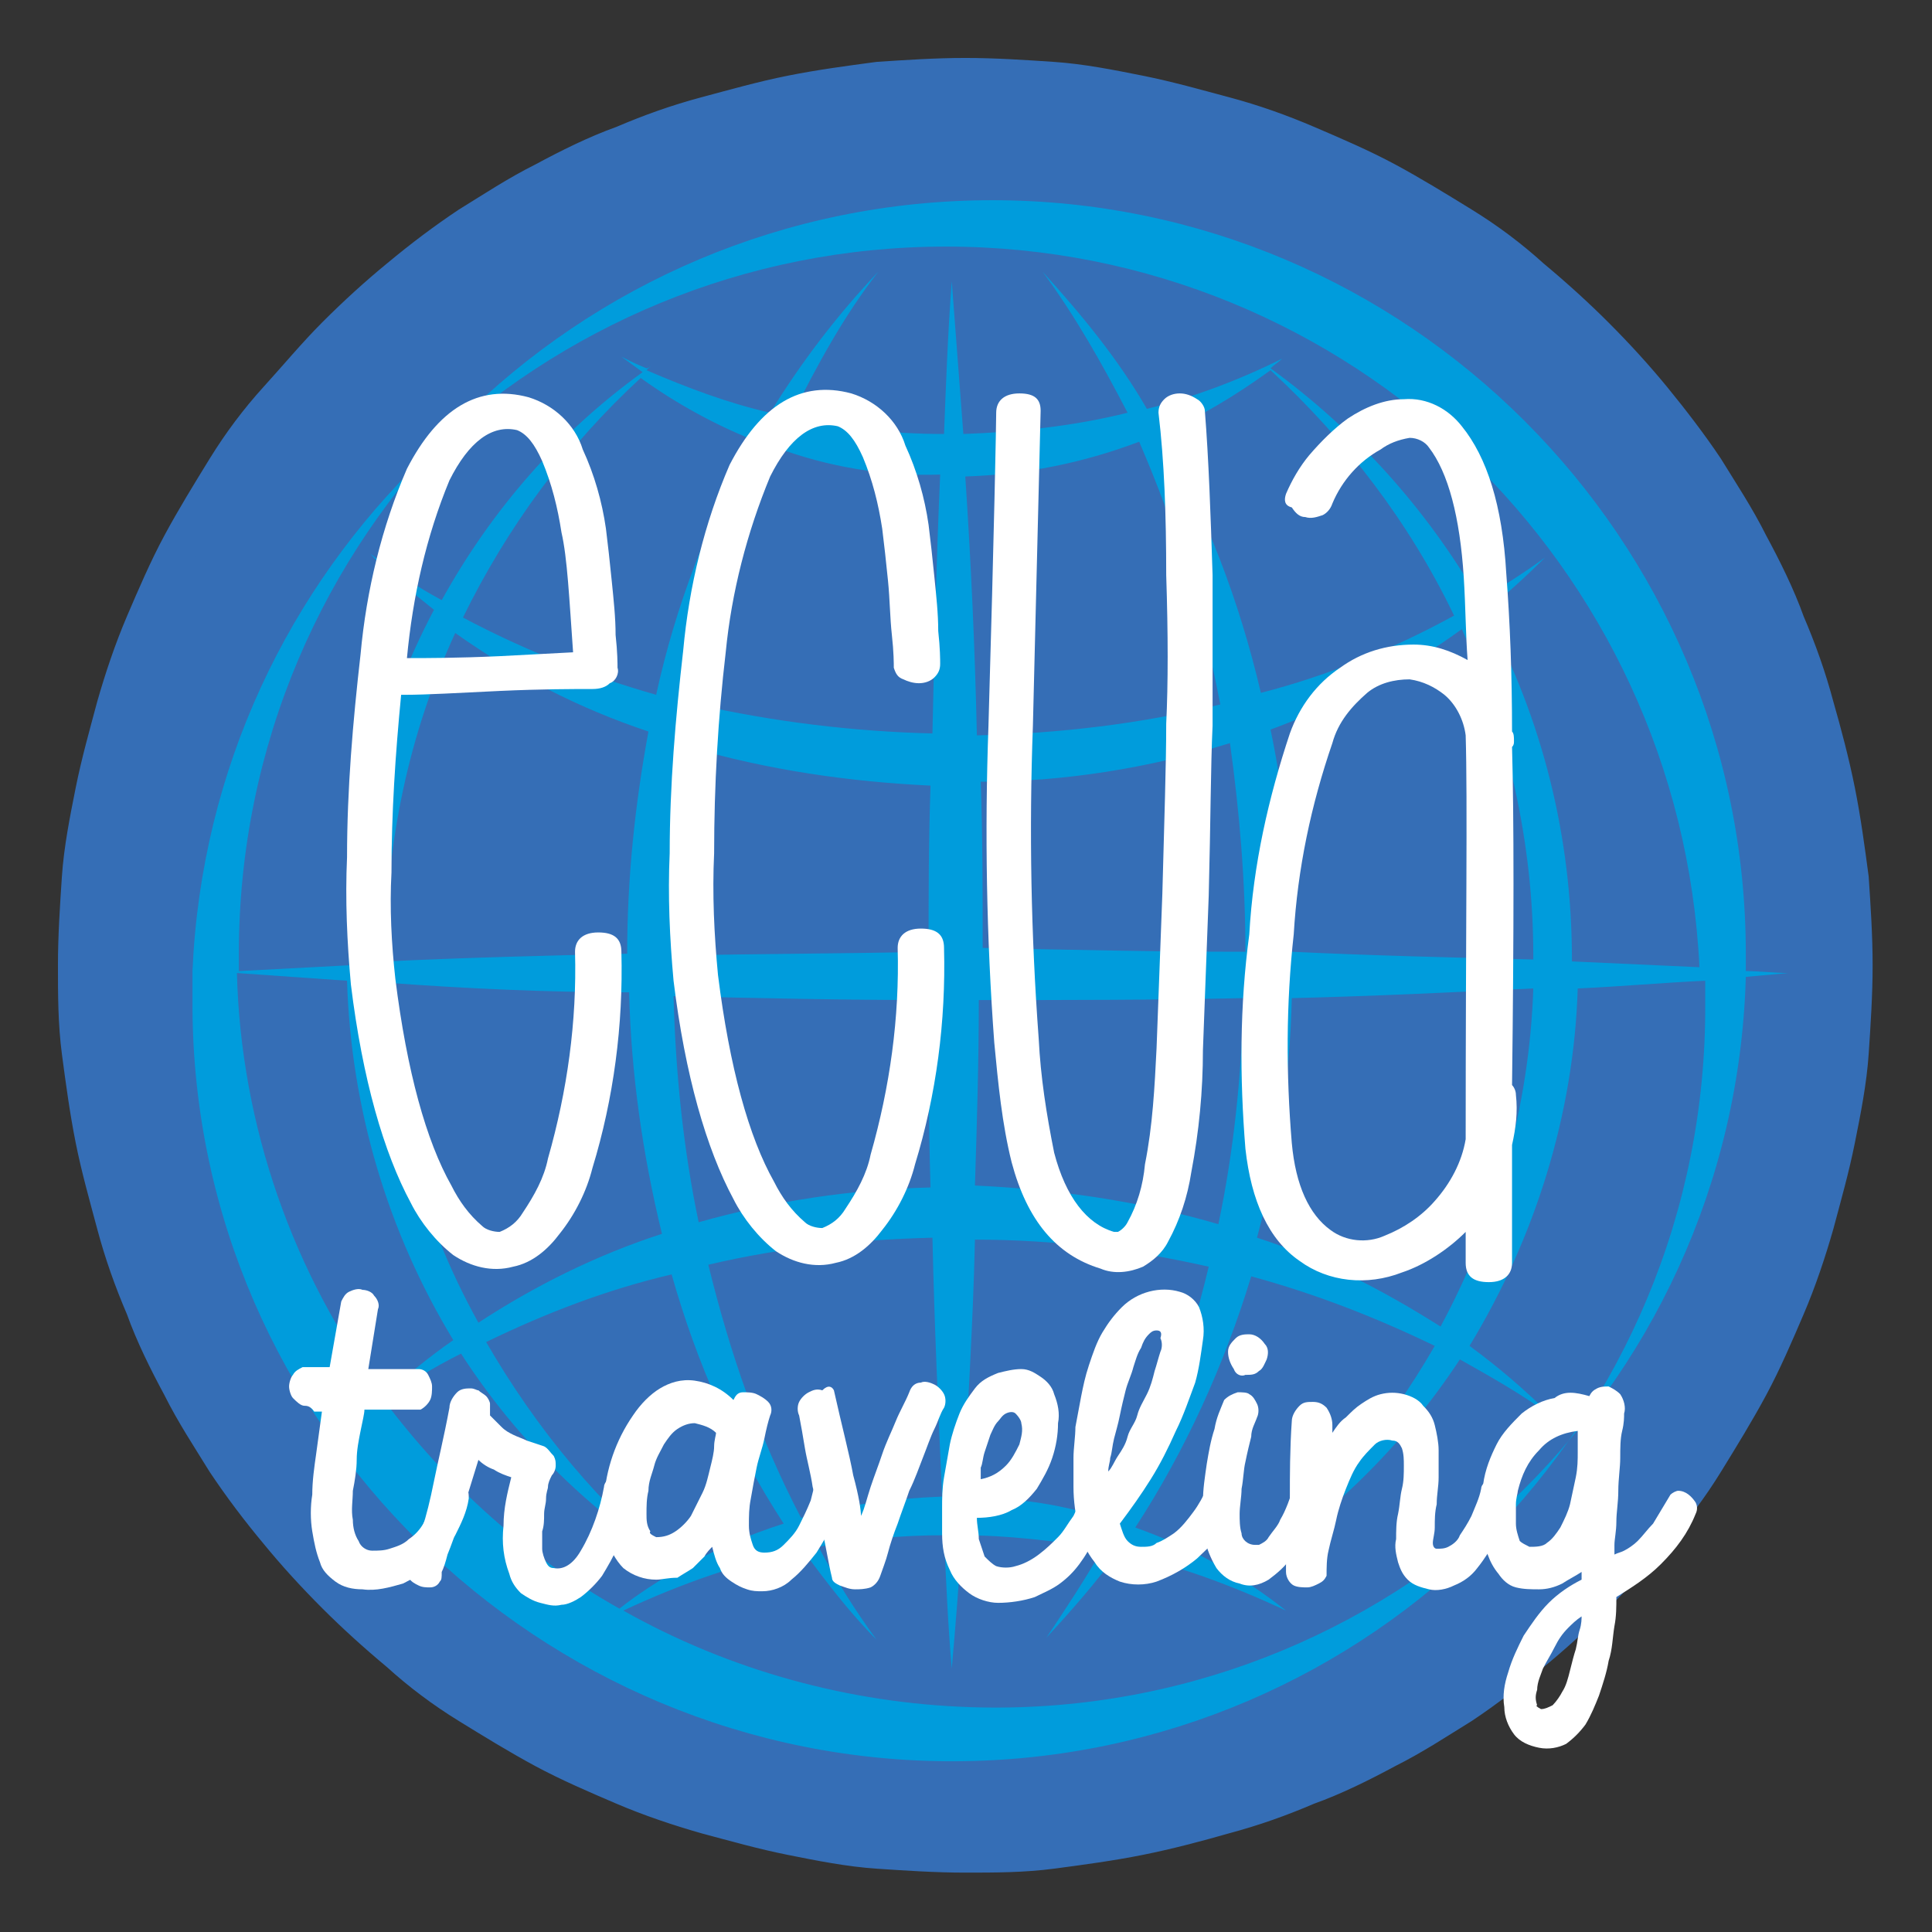 <?xml version="1.0" encoding="utf-8"?>
<!-- Generator: Adobe Illustrator 24.0.0, SVG Export Plug-In . SVG Version: 6.00 Build 0)  -->
<svg version="1.1" id="Layer_1" xmlns="http://www.w3.org/2000/svg" xmlns:xlink="http://www.w3.org/1999/xlink" x="0px" y="0px"
	 viewBox="0 0 100 100" style="enable-background:new 0 0 100 100;" xml:space="preserve">
<rect x="0" y="0" width="100" height="100" fill="#333333" stroke="none"/>
<style type="text/css">
	.st0{fill:#356EB6;}
	.st1{fill:none;stroke:#356EB6;stroke-width:1.927;}
	.st2{fill-rule:evenodd;clip-rule:evenodd;fill:#009CDC;}
	.st3{fill:#FFFFFF;}
</style>
<g id="home-nav-logo" transform="translate(-59.037 -23.037)">
	<path id="Path_1" class="st0" d="M109,27c1.5,0,3,0.1,4.5,0.2c1.5,0.1,3,0.4,4.5,0.7c1.5,0.3,2.9,0.7,4.4,1.1s2.9,0.9,4.3,1.5
		c1.4,0.6,2.8,1.2,4.1,1.9c1.3,0.7,2.6,1.5,3.9,2.3c1.3,0.8,2.5,1.7,3.6,2.7c1.2,1,2.3,2,3.3,3c1.1,1.1,2.1,2.2,3,3.3
		s1.9,2.4,2.7,3.6c0.8,1.3,1.6,2.5,2.3,3.9c0.7,1.3,1.4,2.7,1.9,4.1c0.6,1.4,1.1,2.8,1.5,4.3c0.4,1.4,0.8,2.9,1.1,4.4
		c0.3,1.5,0.5,3,0.7,4.5c0.1,1.5,0.2,3,0.2,4.5c0,1.5-0.1,3-0.2,4.5s-0.4,3-0.7,4.5c-0.3,1.5-0.7,2.9-1.1,4.4
		c-0.4,1.4-0.9,2.9-1.5,4.3c-0.6,1.4-1.2,2.8-1.9,4.1c-0.7,1.3-1.5,2.6-2.3,3.9c-0.8,1.3-1.7,2.5-2.7,3.6c-1,1.2-2,2.3-3,3.3
		c-1.1,1.1-2.2,2.1-3.3,3s-2.4,1.9-3.6,2.7c-1.3,0.8-2.5,1.6-3.9,2.3c-1.3,0.7-2.7,1.4-4.1,1.9c-1.4,0.6-2.8,1.1-4.3,1.5
		c-1.4,0.4-2.9,0.8-4.4,1.1c-1.5,0.3-3,0.5-4.5,0.7s-3,0.2-4.5,0.2c-1.5,0-3-0.1-4.5-0.2c-1.5-0.1-3-0.4-4.5-0.7
		c-1.5-0.3-2.9-0.7-4.4-1.1c-1.4-0.4-2.9-0.9-4.3-1.5c-1.4-0.6-2.8-1.2-4.1-1.9c-1.3-0.7-2.6-1.5-3.9-2.3c-1.3-0.8-2.5-1.7-3.6-2.7
		c-1.2-1-2.3-2-3.3-3c-1.1-1.1-2.1-2.2-3-3.3c-1-1.2-1.9-2.4-2.7-3.6c-0.8-1.3-1.6-2.5-2.3-3.9c-0.7-1.3-1.4-2.7-1.9-4.1
		c-0.6-1.4-1.1-2.8-1.5-4.3s-0.8-2.9-1.1-4.4c-0.3-1.5-0.5-3-0.7-4.5S63,74.5,63,73c0-1.5,0.1-3,0.2-4.5c0.1-1.5,0.4-3,0.7-4.5
		c0.3-1.5,0.7-2.9,1.1-4.4c0.4-1.4,0.9-2.9,1.5-4.3c0.6-1.4,1.2-2.8,1.9-4.1c0.7-1.3,1.5-2.6,2.3-3.9c0.8-1.3,1.7-2.5,2.7-3.6
		s2-2.3,3-3.3c1.1-1.1,2.2-2.1,3.3-3c1.2-1,2.4-1.9,3.6-2.7c1.3-0.8,2.5-1.6,3.9-2.3c1.3-0.7,2.7-1.4,4.1-1.9
		c1.4-0.6,2.8-1.1,4.3-1.5s2.9-0.8,4.4-1.1c1.5-0.3,3-0.5,4.5-0.7C106,27.1,107.5,27,109,27z"/>
	<path id="Path_2" class="st1" d="M109,27c1.5,0,3,0.1,4.5,0.2c1.5,0.1,3,0.4,4.5,0.7c1.5,0.3,2.9,0.7,4.4,1.1s2.9,0.9,4.3,1.5
		c1.4,0.6,2.8,1.2,4.1,1.9c1.3,0.7,2.6,1.5,3.9,2.3c1.3,0.8,2.5,1.7,3.6,2.7c1.2,1,2.3,2,3.3,3c1.1,1.1,2.1,2.2,3,3.3
		s1.9,2.4,2.7,3.6c0.8,1.3,1.6,2.5,2.3,3.9c0.7,1.3,1.4,2.7,1.9,4.1c0.6,1.4,1.1,2.8,1.5,4.3c0.4,1.4,0.8,2.9,1.1,4.4
		c0.3,1.5,0.5,3,0.7,4.5c0.1,1.5,0.2,3,0.2,4.5c0,1.5-0.1,3-0.2,4.5s-0.4,3-0.7,4.5c-0.3,1.5-0.7,2.9-1.1,4.4
		c-0.4,1.4-0.9,2.9-1.5,4.3c-0.6,1.4-1.2,2.8-1.9,4.1c-0.7,1.3-1.5,2.6-2.3,3.9c-0.8,1.3-1.7,2.5-2.7,3.6c-1,1.2-2,2.3-3,3.3
		c-1.1,1.1-2.2,2.1-3.3,3s-2.4,1.9-3.6,2.7c-1.3,0.8-2.5,1.6-3.9,2.3c-1.3,0.7-2.7,1.4-4.1,1.9c-1.4,0.6-2.8,1.1-4.3,1.5
		c-1.4,0.4-2.9,0.8-4.4,1.1c-1.5,0.3-3,0.5-4.5,0.7s-3,0.2-4.5,0.2c-1.5,0-3-0.1-4.5-0.2c-1.5-0.1-3-0.4-4.5-0.7
		c-1.5-0.3-2.9-0.7-4.4-1.1c-1.4-0.4-2.9-0.9-4.3-1.5c-1.4-0.6-2.8-1.2-4.1-1.9c-1.3-0.7-2.6-1.5-3.9-2.3c-1.3-0.8-2.5-1.7-3.6-2.7
		c-1.2-1-2.3-2-3.3-3c-1.1-1.1-2.1-2.2-3-3.3c-1-1.2-1.9-2.4-2.7-3.6c-0.8-1.3-1.6-2.5-2.3-3.9c-0.7-1.3-1.4-2.7-1.9-4.1
		c-0.6-1.4-1.1-2.8-1.5-4.3s-0.8-2.9-1.1-4.4c-0.3-1.5-0.5-3-0.7-4.5S63,74.5,63,73c0-1.5,0.1-3,0.2-4.5c0.1-1.5,0.4-3,0.7-4.5
		c0.3-1.5,0.7-2.9,1.1-4.4c0.4-1.4,0.9-2.9,1.5-4.3c0.6-1.4,1.2-2.8,1.9-4.1c0.7-1.3,1.5-2.6,2.3-3.9c0.8-1.3,1.7-2.5,2.7-3.6
		s2-2.3,3-3.3c1.1-1.1,2.2-2.1,3.3-3c1.2-1,2.4-1.9,3.6-2.7c1.3-0.8,2.5-1.6,3.9-2.3c1.3-0.7,2.7-1.4,4.1-1.9
		c1.4-0.6,2.8-1.1,4.3-1.5s2.9-0.8,4.4-1.1c1.5-0.3,3-0.5,4.5-0.7C106,27.1,107.5,27,109,27z"/>
	<path id="Path_3" class="st2" d="M122.1,86.4c0.8-3.8,1.2-7.7,1.3-11.7c-4.6,0.1-9.1,0.1-13.7,0.1c0,3.2-0.1,6.4-0.2,9.6
		C113.8,84.6,118,85.2,122.1,86.4z M116.7,101.8c2.2-4.2,3.8-8.6,4.9-13.2c-4-0.9-8-1.4-12.1-1.4c-0.1,4.5-0.4,8.9-0.6,13.4
		C111.5,100.5,114.2,100.9,116.7,101.8z M122.2,59.5c-0.9-4.7-2.3-9.2-4.2-13.6c-2.9,1.1-5.9,1.7-9,1.8c0.3,4.5,0.5,8.9,0.6,13.4
		C113.9,61,118.1,60.5,122.2,59.5z M123.5,72.3c0-3.6-0.3-7.2-0.8-10.8c-4.2,1.3-8.6,2-12.9,2c0.1,2.9,0.1,5.7,0.1,8.6
		C114.3,72.2,118.9,72.3,123.5,72.3L123.5,72.3z M133.6,91.7c2.9-5.4,4.6-11.4,4.8-17.5c-4.2,0.2-8.3,0.4-12.5,0.5
		c-0.1,4.2-0.7,8.3-1.8,12.4C127.5,88.2,130.6,89.8,133.6,91.7z M134.3,54.9c-2.3-4.8-5.6-9.1-9.5-12.7c-1.8,1.3-3.6,2.4-5.7,3.3
		c2.4,4.2,4.1,8.7,5.2,13.4C127.8,58,131.2,56.6,134.3,54.9L134.3,54.9z M138.4,72.7v-0.2c0-5.8-1.3-11.6-3.7-16.9
		c-3,2.2-6.4,3.9-9.9,5.2c0.8,3.8,1.1,7.6,1.1,11.5C130.1,72.5,134.3,72.6,138.4,72.7L138.4,72.7z M95.7,88.5
		c1.1,4.5,2.6,8.9,4.8,13.1c2.4-0.7,4.8-1,7.3-1.1c-0.2-4.5-0.4-8.9-0.5-13.4C103.4,87.2,99.5,87.6,95.7,88.5z M93.9,74.6
		c0.1,3.9,0.5,7.9,1.3,11.7c3.9-1.1,7.9-1.7,12-1.8c-0.1-3.2-0.1-6.4-0.1-9.7C102.7,74.8,98.3,74.7,93.9,74.6z M94.7,61.7
		c-0.5,3.6-0.8,7.2-0.8,10.8c4.4-0.1,8.8-0.1,13.2-0.2c0-2.9,0-5.7,0.1-8.6C103,63.5,98.8,62.9,94.7,61.7L94.7,61.7z M99.2,46.2
		c-1.9,4.3-3.2,8.7-4.1,13.3c4,0.9,8.1,1.4,12.2,1.5c0.1-4.5,0.2-8.9,0.4-13.4C104.8,47.7,101.9,47.2,99.2,46.2L99.2,46.2z
		 M84.2,92.5c2.6,4.5,5.9,8.5,10,11.8c1.7-1,3.5-1.8,5.4-2.4c-2.6-4-4.5-8.3-5.8-12.9C90.4,89.8,87.3,91,84.2,92.5z M79,73.9
		c0.2,6.2,1.8,12.2,4.8,17.6c2.9-1.9,6.1-3.5,9.5-4.6c-1-4.1-1.6-8.3-1.7-12.5C87.3,74.4,83.1,74.2,79,73.9z M82.5,92.4
		c-3.4-5.6-5.3-12-5.5-18.6l-5.7-0.4c0.2,7.9,2.9,15.6,7.6,21.9C80,94.3,81.2,93.3,82.5,92.4L82.5,92.4z M94.2,104.2
		c-4.5-2.8-8.4-6.6-11.3-11.1c-1.4,0.7-2.7,1.5-4,2.4c3.3,4.4,7.4,8.1,12.2,10.8C92.1,105.5,93.1,104.9,94.2,104.2z M82.6,55.8
		c-2.4,5.2-3.6,10.9-3.6,16.7v0.3c4.2-0.2,8.3-0.3,12.5-0.4c0-3.9,0.4-7.7,1.1-11.5C89,59.7,85.7,58,82.6,55.8L82.6,55.8z
		 M92.2,42.6c-3.8,3.5-6.9,7.7-9.2,12.4c3.2,1.7,6.5,3,10,4C94,54.4,95.7,50,98,45.8C96,45,94,43.9,92.2,42.6L92.2,42.6z M108,35.8
		c20.9,0,38,16.5,39,37.3c-2.2-0.1-4.4-0.2-6.6-0.3v-0.1c0-6.3-1.5-12.4-4.5-18c1.1-0.9,2.1-1.8,3.1-2.8c-1.1,0.8-2.2,1.5-3.4,2.2
		c-2.7-4.7-6.4-8.8-10.8-12c0.2-0.2,0.4-0.3,0.6-0.5c-2.2,1.1-4.6,2-7,2.6c-1.5-2.6-3.4-4.9-5.4-7.1c1.7,2.3,3.1,4.8,4.4,7.3
		c-2.8,0.7-5.7,1-8.5,1.1c-0.2-2.6-0.4-5.3-0.6-7.9c-0.2,2.6-0.3,5.3-0.4,7.9c-2.7,0-5.3-0.3-7.9-0.9c1.3-2.6,2.7-5.2,4.5-7.5
		c-2.1,2.2-4,4.7-5.6,7.3c-2.2-0.5-4.3-1.3-6.4-2.2c0.1-0.1,0.2-0.2,0.3-0.3c-0.1,0.1-0.2,0.2-0.3,0.2c-0.5-0.2-0.9-0.4-1.3-0.6
		c0.4,0.3,0.7,0.5,1.1,0.8c-4.3,3.1-7.8,7.1-10.4,11.8c-1.3-0.7-2.5-1.5-3.7-2.4c1,1.1,2.2,2,3.3,2.9c-2.9,5.5-4.4,11.6-4.4,17.8V73
		c-1.9,0.1-3.8,0.2-5.7,0.3c0-0.3,0-0.6,0-0.9c0-21.6,17.5-39,39-39s39,17.5,39,39c0,0,0,0,0,0v0.9c0.7,0,1.5,0.1,2.2,0.1l-2.2,0.2
		c-0.6,21.5-18.6,38.5-40.1,37.8c-6.3-0.2-12.5-1.9-18-5c3-1.4,6.1-2.5,9.3-3.1c1.2,1.6,2.4,3.2,3.8,4.6c-1.1-1.5-2.1-3.1-3-4.8
		c2.2-0.4,4.3-0.6,6.5-0.6c0.1,2.3,0.2,4.6,0.4,6.9c0.2-2.3,0.4-4.6,0.5-6.9c2.4,0,4.9,0.3,7.3,0.7c-0.9,1.6-1.9,3.1-2.9,4.6
		c1.3-1.4,2.6-2.9,3.7-4.4c3,0.6,5.9,1.7,8.7,3c-2.4-1.9-5-3.3-7.8-4.3c2.6-4,4.6-8.4,6-13c3.3,0.9,6.4,2.1,9.5,3.6
		c-2.6,4.5-5.9,8.4-9.9,11.7c4.5-2.8,8.3-6.6,11.2-11c1.6,0.9,3.2,1.8,4.7,2.9c-1.3-1.3-2.7-2.5-4.2-3.6c3.4-5.6,5.4-12,5.6-18.5
		c2.2-0.1,4.4-0.3,6.6-0.4c0,0.4,0,0.8,0,1.2c0.1,21.6-17.3,39.1-38.8,39.2S69.1,96.8,69,75.2c0-0.1,0-0.3,0-0.4c0-0.5,0-1,0-1.5
		l0,0C69.9,52.4,87.1,35.8,108,35.8L108,35.8z"/>
	<path id="Path_4" class="st3" d="M80.1,57.1c1,0,2.6,0,4.8-0.1l3.8-0.2c-0.2-2.8-0.3-4.9-0.6-6.2c-0.2-1.3-0.5-2.5-1-3.7
		c-0.4-0.9-0.8-1.4-1.3-1.6c-1.3-0.3-2.5,0.6-3.5,2.6C81.1,50.8,80.4,53.9,80.1,57.1L80.1,57.1z M89.7,58.7c-1,0-2.6,0-4.8,0.1
		c-2.1,0.1-3.8,0.2-4.9,0.2h-0.2c-0.3,3.1-0.5,6.1-0.5,9.2c-0.1,1.8,0,3.7,0.2,5.5c0.6,4.8,1.6,8.4,2.9,10.7
		c0.4,0.8,0.9,1.5,1.6,2.1c0.2,0.2,0.6,0.3,0.9,0.3c0.5-0.2,0.9-0.5,1.2-1c0.6-0.9,1.1-1.8,1.3-2.8c1-3.5,1.5-7.1,1.4-10.7
		c0-0.6,0.4-1,1.2-1c0.8,0,1.2,0.3,1.2,1c0.1,3.8-0.4,7.6-1.5,11.2c-0.3,1.2-0.9,2.4-1.7,3.4c-0.6,0.8-1.4,1.5-2.4,1.7
		c-1.1,0.3-2.2,0-3.1-0.6c-0.9-0.7-1.7-1.7-2.2-2.7c-1.4-2.6-2.5-6.4-3.1-11.3c-0.2-2.2-0.3-4.4-0.2-6.6c0-3.5,0.3-7,0.7-10.5
		c0.3-3.3,1.1-6.6,2.4-9.6c1.6-3.1,3.7-4.4,6.3-3.7c1.3,0.4,2.4,1.4,2.8,2.7c0.6,1.3,1,2.7,1.2,4.1c0.1,0.8,0.2,1.7,0.3,2.7
		c0.1,1,0.2,1.9,0.2,2.8c0.1,0.9,0.1,1.5,0.1,1.7c0.1,0.3-0.1,0.7-0.4,0.8C90.4,58.6,90.1,58.7,89.7,58.7z"/>
	<path id="Path_5" class="st3" d="M105.3,57.6c0-0.2,0-0.8-0.1-1.7s-0.1-1.8-0.2-2.8c-0.1-1-0.2-1.9-0.3-2.7c-0.2-1.3-0.5-2.5-1-3.7
		c-0.4-0.9-0.8-1.4-1.3-1.6c-1.3-0.3-2.5,0.6-3.5,2.6c-1.2,2.9-2,6-2.3,9.1c-0.4,3.4-0.6,6.9-0.6,10.4c-0.1,2.1,0,4.2,0.2,6.3
		c0.6,4.8,1.6,8.4,2.9,10.7c0.4,0.8,0.9,1.5,1.6,2.1c0.2,0.2,0.6,0.3,0.9,0.3c0.5-0.2,0.9-0.5,1.2-1c0.6-0.9,1.1-1.8,1.3-2.8
		c1-3.5,1.5-7.1,1.4-10.7c0-0.6,0.4-1,1.2-1c0.8,0,1.2,0.3,1.2,1c0.1,3.8-0.4,7.6-1.5,11.2c-0.3,1.2-0.9,2.4-1.7,3.4
		c-0.6,0.8-1.4,1.5-2.4,1.7c-1.1,0.3-2.2,0-3.1-0.6c-0.9-0.7-1.7-1.7-2.2-2.7c-1.4-2.6-2.5-6.4-3.1-11.3c-0.2-2.2-0.3-4.4-0.2-6.6
		c0-3.5,0.3-7,0.7-10.5c0.3-3.3,1.1-6.6,2.4-9.6c1.6-3.1,3.7-4.4,6.3-3.7c1.3,0.4,2.4,1.4,2.8,2.7c0.6,1.3,1,2.7,1.2,4.1
		c0.1,0.8,0.2,1.7,0.3,2.7c0.1,1,0.2,1.9,0.2,2.8c0.1,0.9,0.1,1.5,0.1,1.7c0,0.3-0.1,0.5-0.3,0.7c-0.2,0.2-0.5,0.3-0.8,0.3
		c-0.3,0-0.6-0.1-0.8-0.2C105.5,58.1,105.4,57.9,105.3,57.6z"/>
	<path id="Path_6" class="st3" d="M112.9,44.3l-0.4,16.3c-0.2,5.4-0.1,10.8,0.3,16.2c0.1,2,0.4,3.9,0.8,5.9c0.6,2.3,1.7,3.7,3.1,4.1
		h0.2c0.2-0.1,0.4-0.3,0.5-0.5c0.5-0.9,0.8-1.9,0.9-3c0.4-2,0.5-4,0.6-6l0.3-8c0.1-3.8,0.2-6.7,0.2-8.8c0.1-2.1,0.1-4.6,0-7.7
		c0-3.1-0.1-5.9-0.4-8.4c0-0.3,0.1-0.5,0.3-0.7c0.2-0.2,0.5-0.3,0.8-0.3c0.3,0,0.6,0.1,0.9,0.3c0.2,0.1,0.4,0.4,0.4,0.6
		c0.2,2.5,0.3,5.4,0.4,8.5c0,3.1,0,5.7,0,7.8c-0.1,2.1-0.1,5-0.2,8.8l-0.3,8c0,2.1-0.2,4.2-0.6,6.3c-0.2,1.3-0.6,2.5-1.2,3.6
		c-0.3,0.6-0.8,1-1.3,1.3c-0.7,0.3-1.5,0.4-2.2,0.1c-2.3-0.7-3.8-2.5-4.6-5.5c-0.5-2-0.7-4.1-0.9-6.2c-0.4-5.4-0.5-10.9-0.3-16.4
		c0.3-10.3,0.4-15.7,0.4-16.2c0-0.6,0.4-1,1.2-1S112.9,43.7,112.9,44.3z"/>
	<path id="Path_7" class="st3" d="M134.9,61.1c-0.1-0.8-0.5-1.6-1.1-2.1c-0.5-0.4-1.1-0.7-1.8-0.8c-0.8,0-1.6,0.2-2.2,0.7
		c-0.8,0.7-1.5,1.5-1.8,2.6c-1.1,3.2-1.8,6.5-2,9.9c-0.4,3.6-0.4,7.2-0.1,10.8c0.2,2.2,0.9,3.7,2,4.5c0.8,0.6,1.9,0.7,2.8,0.3
		c1-0.4,1.9-1,2.6-1.8c0.8-0.9,1.4-2,1.6-3.2C134.9,71.3,135,64.4,134.9,61.1z M125.6,48.6c0.3-0.7,0.7-1.4,1.2-2
		c0.6-0.7,1.3-1.4,2-1.9c0.9-0.6,1.9-1,2.9-1c1.2-0.1,2.3,0.5,3,1.4c1.3,1.6,2.1,4.1,2.3,7.6c0.2,2.6,0.3,5.3,0.3,8.2
		c0.1,0.1,0.1,0.3,0.1,0.5c0,0.1,0,0.2-0.1,0.3c0.1,3.6,0.1,9.4,0,17.5c0.1,0.1,0.2,0.3,0.2,0.5c0.1,0.9,0,1.7-0.2,2.6v6.1
		c0,0.6-0.4,1-1.2,1c-0.8,0-1.2-0.3-1.2-1v-1.6c-0.9,0.9-2.1,1.7-3.3,2.1c-1.8,0.7-3.8,0.5-5.3-0.6c-1.6-1.1-2.5-3.1-2.8-5.8
		c-0.3-3.7-0.3-7.4,0.2-11.1c0.2-3.6,1-7.1,2.1-10.4c0.5-1.4,1.4-2.6,2.6-3.4c1.1-0.8,2.4-1.2,3.8-1.2c1,0,1.9,0.3,2.8,0.8
		c-0.1-1.3-0.1-2.7-0.2-4.3c-0.2-3.1-0.8-5.4-1.8-6.7c-0.2-0.3-0.6-0.5-1-0.5c-0.6,0.1-1.1,0.3-1.5,0.6c-1.1,0.6-2,1.6-2.5,2.8
		c-0.1,0.3-0.3,0.5-0.5,0.6c-0.3,0.1-0.6,0.2-0.9,0.1c-0.3,0-0.5-0.2-0.7-0.5C125.5,49.2,125.5,48.9,125.6,48.6L125.6,48.6z"/>
	<path id="Path_8" class="st3" d="M74.8,95.8c-0.2,0-0.4-0.2-0.6-0.4C74.1,95.3,74,95,74,94.8c0-0.2,0.1-0.5,0.2-0.6
		c0.1-0.2,0.3-0.3,0.5-0.4c0.2,0,0.4,0,0.7,0c0.2,0,0.4,0,0.7,0l0.6-3.4c0.1-0.2,0.2-0.4,0.4-0.5c0.2-0.1,0.5-0.2,0.7-0.1
		c0.2,0,0.5,0.1,0.6,0.3c0.2,0.2,0.3,0.5,0.2,0.7l-0.5,3.1h2.6c0.2,0,0.4,0.1,0.5,0.3c0.1,0.2,0.2,0.4,0.2,0.6c0,0.2,0,0.5-0.1,0.7
		c-0.1,0.2-0.3,0.4-0.5,0.5h-2.9c0,0.2-0.1,0.6-0.2,1.1s-0.2,1-0.2,1.5s-0.1,1.1-0.2,1.6c0,0.5-0.1,1,0,1.5c0,0.4,0.1,0.8,0.3,1.1
		c0.1,0.3,0.4,0.5,0.7,0.5c0.3,0,0.6,0,0.9-0.1c0.3-0.1,0.7-0.2,1-0.5c0.3-0.2,0.6-0.5,0.8-0.9c0.3-0.4,0.4-0.9,0.5-1.4
		c0-0.2,0.1-0.5,0.4-0.6c0.2-0.1,0.4-0.1,0.6-0.1c0.2,0,0.4,0.2,0.6,0.3c0.2,0.1,0.2,0.4,0.2,0.6c-0.1,0.7-0.4,1.3-0.7,1.9
		c-0.3,0.5-0.6,1-1.1,1.5c-0.5,0.4-1,0.7-1.6,1c-0.7,0.2-1.4,0.4-2.1,0.3c-0.5,0-1-0.1-1.4-0.4c-0.4-0.3-0.7-0.6-0.8-1
		c-0.2-0.5-0.3-1-0.4-1.6c-0.1-0.6-0.1-1.3,0-1.9c0-0.7,0.1-1.4,0.2-2.1c0.1-0.7,0.2-1.5,0.3-2.2c-0.1,0-0.3,0-0.4,0
		C75.1,95.8,74.9,95.8,74.8,95.8z"/>
	<path id="Path_9" class="st3" d="M81.8,104.9c-0.1,0.2-0.3,0.3-0.5,0.3c-0.2,0-0.4,0-0.6-0.1c-0.2-0.1-0.4-0.2-0.5-0.4
		c-0.1-0.1-0.2-0.3-0.1-0.4c0.1-0.2,0.2-0.5,0.3-0.8c0.1-0.3,0.3-0.8,0.5-1.4c0.2-0.6,0.4-1.4,0.6-2.4s0.5-2.2,0.8-3.8
		c0-0.3,0.2-0.6,0.4-0.8c0.2-0.2,0.5-0.2,0.7-0.2c0.2,0,0.3,0.1,0.4,0.1c0.1,0.1,0.3,0.2,0.4,0.3c0.1,0.1,0.2,0.3,0.2,0.4
		c0,0.2,0,0.4,0,0.6c0.2,0.2,0.4,0.4,0.6,0.6c0.2,0.2,0.4,0.3,0.6,0.4c0.2,0.1,0.5,0.2,0.7,0.3c0.3,0.1,0.6,0.2,0.9,0.3
		c0.2,0.1,0.3,0.3,0.5,0.5c0.1,0.2,0.1,0.3,0.1,0.5c0,0.2-0.1,0.4-0.2,0.5c-0.1,0.2-0.2,0.4-0.2,0.6c0,0.1-0.1,0.3-0.1,0.6
		s-0.1,0.5-0.1,0.8s0,0.6-0.1,0.9c0,0.3,0,0.6,0,0.9c0,0.2,0.1,0.5,0.2,0.7c0.1,0.2,0.2,0.3,0.4,0.3c0.5,0.1,1-0.2,1.4-0.9
		c0.6-1,1-2.2,1.2-3.3c0-0.2,0.2-0.4,0.4-0.6c0.2-0.1,0.4-0.1,0.6-0.1c0.2,0,0.4,0.1,0.5,0.3c0.1,0.1,0.2,0.3,0.1,0.5
		c-0.1,0.4-0.2,0.9-0.3,1.4c-0.1,0.5-0.3,1.1-0.6,1.6c-0.2,0.5-0.5,1-0.8,1.5c-0.3,0.4-0.7,0.8-1.1,1.1c-0.3,0.2-0.7,0.4-1,0.4
		c-0.4,0.1-0.7,0-1.1-0.1c-0.4-0.1-0.7-0.3-1-0.5c-0.3-0.3-0.5-0.6-0.6-1c-0.3-0.8-0.4-1.6-0.3-2.5c0-0.9,0.2-1.7,0.4-2.5
		c-0.3-0.1-0.6-0.2-0.9-0.4c-0.3-0.1-0.6-0.3-0.8-0.5c-0.4,1.3-0.7,2.3-1,3.1c-0.2,0.8-0.4,1.3-0.6,1.8c-0.1,0.4-0.2,0.7-0.3,0.9
		C81.9,104.7,81.9,104.8,81.8,104.9z"/>
	<path id="Path_10" class="st3" d="M93,102.6c0.4,0,0.7-0.1,1-0.3c0.3-0.2,0.6-0.5,0.8-0.8c0.2-0.4,0.4-0.8,0.6-1.2
		c0.2-0.4,0.3-0.9,0.4-1.3c0.1-0.4,0.2-0.8,0.2-1.1s0.1-0.6,0.1-0.7c-0.3-0.3-0.7-0.4-1.1-0.5c-0.3,0-0.6,0.1-0.9,0.3
		c-0.3,0.2-0.5,0.5-0.7,0.8c-0.2,0.4-0.4,0.7-0.5,1.1c-0.1,0.4-0.3,0.8-0.3,1.3c-0.1,0.4-0.1,0.8-0.1,1.2c0,0.3,0,0.6,0.2,0.9
		C92.6,102.4,92.8,102.5,93,102.6z M93,104.8c-0.6,0-1.2-0.2-1.7-0.6c-0.4-0.4-0.7-1-0.9-1.5c-0.2-0.7-0.2-1.4-0.1-2.1
		c0.1-1.5,0.6-3,1.5-4.3c0.4-0.6,0.9-1.1,1.4-1.4c0.5-0.3,1.1-0.5,1.8-0.4c0.7,0.1,1.4,0.4,2,1c0.1-0.2,0.2-0.4,0.5-0.4
		c0.2,0,0.5,0,0.7,0.1c0.2,0.1,0.4,0.2,0.6,0.4c0.2,0.2,0.2,0.5,0.1,0.7c-0.1,0.3-0.2,0.7-0.3,1.2s-0.3,1-0.4,1.5s-0.2,1-0.3,1.6
		c-0.1,0.5-0.1,0.9-0.1,1.4c0,0.4,0.1,0.7,0.2,1c0.1,0.3,0.3,0.4,0.6,0.4c0.4,0,0.7-0.1,1-0.4c0.3-0.3,0.6-0.6,0.8-1
		c0.2-0.4,0.4-0.8,0.6-1.3c0.1-0.4,0.2-0.8,0.3-1.2c0.1-0.3,0.2-0.5,0.4-0.5c0.2-0.1,0.4,0,0.6,0.1c0.2,0.1,0.3,0.2,0.4,0.4
		c0.1,0.2,0.1,0.4,0,0.6c-0.1,0.5-0.3,1.1-0.5,1.6c-0.2,0.6-0.6,1.2-0.9,1.7c-0.4,0.5-0.8,1-1.3,1.4c-0.4,0.4-1,0.6-1.5,0.6
		c-0.3,0-0.5,0-0.8-0.1c-0.3-0.1-0.5-0.2-0.8-0.4c-0.3-0.2-0.5-0.4-0.6-0.7c-0.2-0.3-0.3-0.7-0.4-1.1c-0.1,0.1-0.3,0.3-0.4,0.5
		c-0.2,0.2-0.4,0.4-0.6,0.6c-0.3,0.2-0.5,0.3-0.8,0.5C93.6,104.7,93.3,104.8,93,104.8L93,104.8z"/>
	<path id="Path_11" class="st3" d="M102.2,95c0.4,1.8,0.8,3.3,1,4.4c0.3,1.1,0.4,1.8,0.4,2.1c0.2-0.4,0.3-0.9,0.5-1.5
		s0.4-1.1,0.6-1.7s0.5-1.2,0.7-1.7c0.2-0.5,0.5-1,0.7-1.5c0.1-0.3,0.3-0.5,0.6-0.5c0.2-0.1,0.5,0,0.7,0.1c0.2,0.1,0.4,0.3,0.5,0.5
		c0.1,0.2,0.1,0.5,0,0.7c-0.2,0.3-0.3,0.7-0.5,1.1s-0.4,1-0.6,1.5c-0.2,0.5-0.4,1.1-0.7,1.7c-0.2,0.6-0.4,1.1-0.6,1.7
		c-0.2,0.5-0.4,1.1-0.5,1.5s-0.3,0.9-0.4,1.2c-0.1,0.3-0.3,0.5-0.5,0.6c-0.3,0.1-0.6,0.1-0.8,0.1c-0.3,0-0.5-0.1-0.8-0.2
		c-0.2-0.1-0.4-0.2-0.4-0.4c-0.2-0.8-0.3-1.6-0.5-2.4c-0.2-0.8-0.3-1.6-0.5-2.3c-0.1-0.7-0.3-1.4-0.4-2c-0.1-0.6-0.2-1.2-0.3-1.7
		c-0.1-0.2-0.1-0.5,0-0.7c0.1-0.2,0.3-0.4,0.5-0.5c0.2-0.1,0.4-0.2,0.7-0.1C101.9,94.7,102.1,94.8,102.2,95z"/>
	<path id="Path_12" class="st3" d="M111.6,96.2c-0.1-0.1-0.3-0.1-0.5,0c-0.2,0.1-0.3,0.3-0.4,0.4c-0.2,0.2-0.3,0.5-0.4,0.7
		c-0.1,0.3-0.2,0.6-0.3,0.9c-0.1,0.3-0.1,0.6-0.2,0.8c0,0.2,0,0.4,0,0.6c0.5-0.1,0.9-0.3,1.3-0.7c0.3-0.3,0.5-0.7,0.7-1.1
		c0.1-0.4,0.2-0.7,0.1-1.1C111.9,96.6,111.8,96.4,111.6,96.2z M113.8,96.7c0,0.6-0.1,1.2-0.3,1.8c-0.2,0.6-0.5,1.1-0.8,1.6
		c-0.4,0.5-0.8,0.9-1.3,1.1c-0.5,0.3-1.2,0.4-1.8,0.4c0,0.4,0.1,0.7,0.1,1.1c0.1,0.3,0.2,0.6,0.3,0.9c0.2,0.2,0.4,0.4,0.6,0.5
		c0.3,0.1,0.7,0.1,1,0c0.4-0.1,0.8-0.3,1.2-0.6c0.4-0.3,0.7-0.6,1-0.9c0.3-0.3,0.5-0.7,0.8-1.1c0.2-0.4,0.3-0.7,0.4-1.1
		c0-0.2,0.2-0.3,0.3-0.4c0.2,0,0.4,0,0.6,0c0.2,0.1,0.4,0.2,0.5,0.3c0.1,0.1,0.2,0.3,0.1,0.5c-0.3,0.7-0.5,1.3-0.8,1.8
		c-0.2,0.5-0.5,1-0.8,1.4c-0.3,0.4-0.6,0.7-1,1c-0.4,0.3-0.9,0.5-1.3,0.7c-0.6,0.2-1.3,0.3-1.9,0.3c-0.5,0-1.1-0.2-1.5-0.5
		c-0.4-0.3-0.8-0.7-1-1.2c-0.3-0.6-0.4-1.2-0.4-1.9c0-0.4,0-0.8,0-1.3c0-0.5,0-1,0.1-1.6c0.1-0.6,0.2-1.1,0.3-1.7
		c0.1-0.5,0.3-1.1,0.5-1.6c0.2-0.5,0.5-0.9,0.8-1.3c0.3-0.4,0.7-0.6,1.2-0.8c0.4-0.1,0.8-0.2,1.2-0.2c0.4,0,0.7,0.2,1,0.4
		c0.3,0.2,0.6,0.5,0.7,0.9C113.8,95.7,113.9,96.2,113.8,96.7L113.8,96.7z"/>
	<path id="Path_13" class="st3" d="M118.9,91.9c-0.2,0-0.3,0.1-0.4,0.2c-0.2,0.2-0.3,0.4-0.4,0.7c-0.2,0.3-0.3,0.7-0.4,1
		c-0.1,0.4-0.3,0.8-0.4,1.2s-0.2,0.8-0.3,1.3s-0.2,0.8-0.3,1.2s-0.1,0.7-0.2,1c0,0.2-0.1,0.4-0.1,0.7c0.2-0.2,0.3-0.5,0.5-0.8
		s0.4-0.6,0.5-1s0.4-0.7,0.5-1.1s0.3-0.7,0.5-1.1c0.2-0.4,0.3-0.8,0.4-1.2c0.1-0.3,0.2-0.7,0.3-1c0.1-0.2,0.1-0.5,0-0.7
		C119.2,92,119.1,91.9,118.9,91.9z M120.1,89.9c0.4,0.1,0.8,0.4,1,0.8c0.2,0.5,0.3,1.1,0.2,1.7c-0.1,0.7-0.2,1.5-0.4,2.2
		c-0.3,0.8-0.6,1.7-1,2.5c-0.4,0.9-0.8,1.7-1.3,2.5c-0.5,0.8-1,1.5-1.6,2.3c0.1,0.3,0.2,0.7,0.4,0.9c0.2,0.2,0.4,0.3,0.7,0.3
		c0.3,0,0.6,0,0.8-0.2c0.3-0.1,0.6-0.3,0.9-0.5c0.4-0.3,0.7-0.7,1-1.1c0.3-0.4,0.5-0.8,0.7-1.2c0-0.1,0.2-0.2,0.3-0.3
		c0.2,0,0.4-0.1,0.6,0c0.2,0,0.4,0.1,0.5,0.3c0.2,0.1,0.2,0.3,0.2,0.6c-0.2,0.6-0.6,1.2-0.9,1.7c-0.3,0.5-0.8,0.9-1.2,1.3
		c-0.6,0.5-1.3,0.9-2.1,1.2c-0.6,0.2-1.3,0.2-1.9,0c-0.5-0.2-1-0.5-1.3-1c-0.4-0.5-0.7-1.1-0.8-1.7c-0.2-0.7-0.3-1.5-0.3-2.2
		c0-0.5,0-1,0-1.5c0-0.5,0.1-1.1,0.1-1.6c0.1-0.5,0.2-1.1,0.3-1.6c0.1-0.5,0.2-1,0.4-1.6c0.2-0.6,0.4-1.2,0.7-1.7
		c0.3-0.5,0.6-0.9,1-1.3C117.9,89.9,119.1,89.6,120.1,89.9L120.1,89.9z"/>
	<path id="Path_14" class="st3" d="M122.9,93.9c-0.2-0.3-0.3-0.6-0.3-0.9c0-0.3,0.2-0.5,0.4-0.7c0.2-0.2,0.5-0.2,0.7-0.2
		c0.3,0,0.6,0.2,0.8,0.5c0.2,0.2,0.2,0.5,0.1,0.8c-0.1,0.2-0.2,0.5-0.4,0.6c-0.2,0.2-0.4,0.2-0.7,0.2
		C123.3,94.3,123,94.2,122.9,93.9z M122.4,95.5c0.2-0.2,0.4-0.3,0.7-0.4c0.2,0,0.5,0,0.6,0.1c0.2,0.1,0.3,0.3,0.4,0.5
		c0.1,0.2,0.1,0.5,0,0.7c-0.1,0.3-0.3,0.6-0.3,1c-0.1,0.4-0.2,0.8-0.3,1.3c-0.1,0.4-0.1,0.9-0.2,1.4c0,0.4-0.1,0.9-0.1,1.3
		c0,0.3,0,0.7,0.1,1c0,0.3,0.3,0.6,0.7,0.6c0.1,0,0.1,0,0.2,0c0.2-0.1,0.4-0.2,0.5-0.4c0.2-0.3,0.5-0.6,0.6-0.9
		c0.3-0.5,0.5-1.1,0.7-1.7c0.1-0.2,0.2-0.3,0.4-0.3c0.2,0,0.3,0,0.5,0c0.2,0.1,0.3,0.2,0.4,0.3c0.1,0.2,0.1,0.3,0,0.5
		c-0.1,0.5-0.3,1-0.5,1.5c-0.2,0.6-0.5,1.1-0.9,1.6c-0.3,0.5-0.8,0.9-1.2,1.2c-0.5,0.3-1,0.4-1.5,0.2c-0.5-0.1-0.9-0.4-1.2-0.8
		c-0.3-0.5-0.5-1-0.6-1.5c-0.1-0.6-0.2-1.3-0.1-1.9c0-0.7,0.1-1.3,0.2-2c0.1-0.6,0.2-1.2,0.4-1.8C122,96.4,122.2,96,122.4,95.5
		L122.4,95.5z"/>
	<path id="Path_15" class="st3" d="M125.9,96.6c0-0.3,0.2-0.6,0.4-0.8c0.2-0.2,0.4-0.2,0.7-0.2c0.3,0,0.5,0.1,0.7,0.3
		c0.2,0.3,0.3,0.6,0.3,0.9v0.4c0.2-0.3,0.4-0.6,0.7-0.8c0.3-0.3,0.5-0.5,0.8-0.7c0.3-0.2,0.6-0.4,1-0.5c0.4-0.1,0.8-0.1,1.2,0
		c0.4,0.1,0.8,0.3,1,0.6c0.3,0.3,0.5,0.6,0.6,1c0.1,0.4,0.2,0.9,0.2,1.3c0,0.5,0,0.9,0,1.4c0,0.5-0.1,0.9-0.1,1.4
		c-0.1,0.4-0.1,0.8-0.1,1.2c0,0.3-0.1,0.6-0.1,0.8c0,0.2,0.1,0.3,0.2,0.3c0.2,0,0.4,0,0.6-0.1c0.2-0.1,0.5-0.3,0.6-0.6
		c0.2-0.3,0.4-0.6,0.6-1c0.2-0.5,0.4-0.9,0.5-1.4c0-0.2,0.2-0.4,0.4-0.4c0.2,0,0.4,0,0.6,0.1c0.2,0.1,0.4,0.3,0.5,0.4
		c0.1,0.2,0.2,0.4,0.1,0.6c-0.2,0.6-0.5,1.3-0.8,1.9c-0.3,0.5-0.6,1-1,1.5c-0.3,0.4-0.7,0.7-1.2,0.9c-0.4,0.2-0.9,0.3-1.3,0.2
		c-0.4-0.1-0.8-0.2-1.1-0.5c-0.3-0.3-0.4-0.6-0.5-0.9c-0.1-0.4-0.2-0.8-0.1-1.2c0-0.4,0-0.9,0.1-1.3c0.1-0.5,0.1-0.9,0.2-1.3
		c0.1-0.4,0.1-0.8,0.1-1.2c0-0.3,0-0.6-0.1-0.9c-0.1-0.2-0.2-0.4-0.5-0.4c-0.3-0.1-0.7,0-0.9,0.2c-0.3,0.3-0.6,0.6-0.8,0.9
		c-0.3,0.4-0.5,0.9-0.7,1.4c-0.2,0.5-0.4,1.1-0.5,1.6c-0.1,0.5-0.3,1.1-0.4,1.6c-0.1,0.4-0.1,0.9-0.1,1.3c-0.1,0.2-0.2,0.3-0.4,0.4
		c-0.2,0.1-0.4,0.2-0.6,0.2c-0.2,0-0.5,0-0.7-0.1c-0.2-0.1-0.4-0.4-0.4-0.7c0-0.2,0-0.5,0-0.7c0-0.3,0.1-0.7,0.1-1.2
		s0.1-1.2,0.1-2.1S125.8,98,125.9,96.6z"/>
	<path id="Path_16" class="st3" d="M138.8,111.5c0.2,0,0.4-0.1,0.6-0.2c0.2-0.2,0.4-0.5,0.5-0.7c0.2-0.3,0.3-0.7,0.4-1.1
		c0.1-0.4,0.2-0.8,0.3-1.1c0.1-0.4,0.1-0.7,0.2-1s0.1-0.6,0.1-0.7c-0.3,0.2-0.5,0.4-0.7,0.6c-0.3,0.3-0.5,0.6-0.7,1
		c-0.2,0.4-0.4,0.7-0.6,1.1c-0.1,0.3-0.3,0.7-0.3,1.1c-0.1,0.3-0.1,0.5,0,0.8C138.5,111.3,138.6,111.4,138.8,111.5z M138.2,103.1
		c0.3,0,0.7,0,0.9-0.2c0.3-0.2,0.5-0.5,0.7-0.8c0.2-0.4,0.4-0.8,0.5-1.2c0.1-0.5,0.2-0.9,0.3-1.4c0.1-0.5,0.1-0.9,0.1-1.3
		s0-0.8,0-1.1c-0.8,0.1-1.5,0.4-2,1c-0.6,0.6-0.9,1.3-1.1,2.1c0,0.1-0.1,0.4-0.1,0.7c0,0.3,0,0.7,0,1c0,0.3,0.1,0.6,0.2,0.9
		C137.8,102.9,138,103,138.2,103.1L138.2,103.1z M141.3,95.3c0.1-0.2,0.2-0.3,0.4-0.4c0.2-0.1,0.4-0.1,0.6-0.1
		c0.2,0.1,0.4,0.2,0.6,0.4c0.2,0.3,0.3,0.7,0.2,1c0,0.2,0,0.5-0.1,0.9s-0.1,0.9-0.1,1.4c0,0.5-0.1,1.1-0.1,1.7
		c0,0.6-0.1,1.1-0.1,1.6s-0.1,0.9-0.1,1.2c0,0.2,0,0.3,0,0.5c0.2-0.1,0.3-0.1,0.5-0.2c0.2-0.1,0.5-0.3,0.7-0.5
		c0.3-0.3,0.5-0.6,0.8-0.9c0.3-0.5,0.6-1,0.9-1.5c0.1-0.1,0.3-0.2,0.4-0.2c0.4,0,0.7,0.3,0.9,0.6c0.1,0.2,0.1,0.4,0,0.6
		c-0.4,1-1,1.8-1.8,2.6c-0.7,0.7-1.5,1.2-2.3,1.7c0,0.5,0,1-0.1,1.5c-0.1,0.6-0.1,1.2-0.3,1.8c-0.1,0.6-0.3,1.2-0.5,1.8
		c-0.2,0.5-0.4,1-0.7,1.5c-0.3,0.4-0.6,0.7-1,1c-0.4,0.2-0.9,0.3-1.4,0.2c-0.5-0.1-1-0.3-1.3-0.7c-0.3-0.4-0.5-0.9-0.5-1.4
		c-0.1-0.6,0-1.2,0.2-1.8c0.2-0.7,0.5-1.3,0.8-1.9c0.4-0.6,0.8-1.2,1.3-1.7c0.5-0.5,1.1-0.9,1.7-1.2v-0.4c-0.3,0.2-0.7,0.4-1,0.6
		c-0.4,0.2-0.8,0.3-1.2,0.3c-0.4,0-0.8,0-1.2-0.1c-0.4-0.1-0.7-0.4-0.9-0.7c-0.5-0.6-0.7-1.3-0.8-2.1c-0.1-0.8-0.1-1.7,0-2.5
		c0.1-0.8,0.4-1.5,0.7-2.1c0.3-0.6,0.8-1.1,1.3-1.6c0.5-0.4,1.1-0.7,1.7-0.8C140,95,140.6,95.1,141.3,95.3L141.3,95.3z"/>
</g>
</svg>
